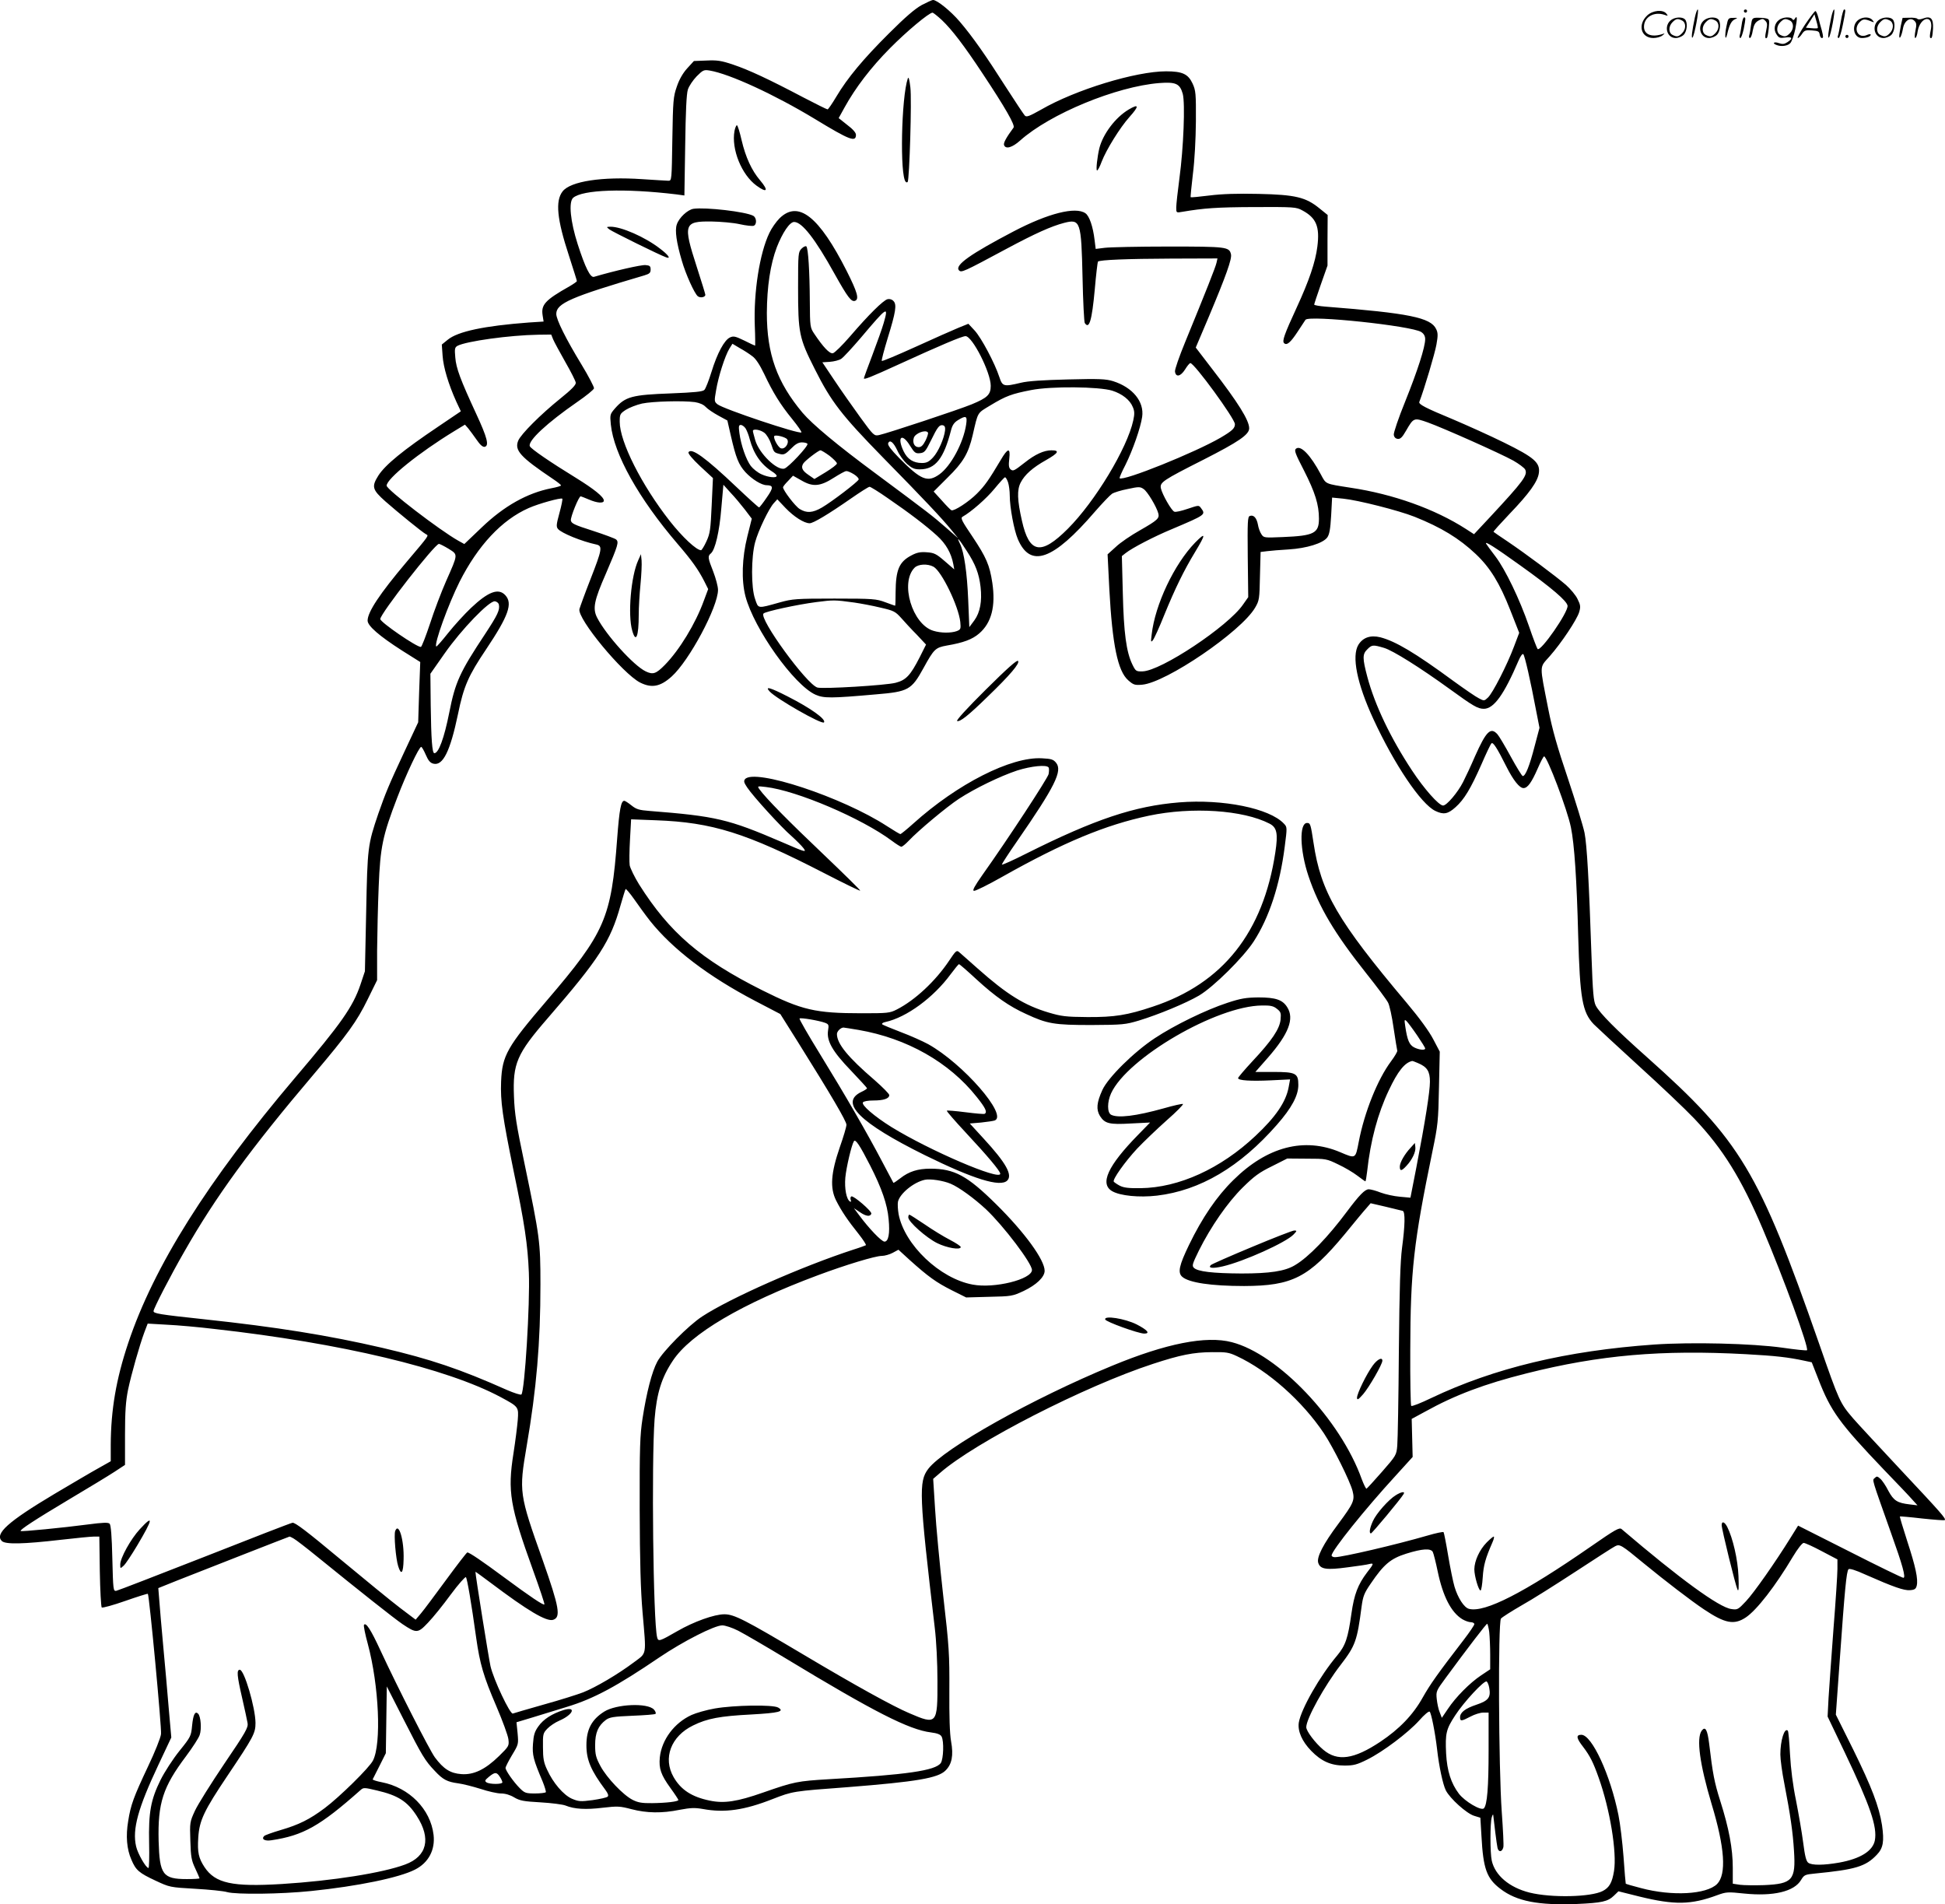 <?xml version="1.0" encoding="UTF-8"?>
<svg xmlns="http://www.w3.org/2000/svg" version="1.0" viewBox="0 0 1226.685 1200.825" preserveAspectRatio="xMidYMid meet">
  <g transform="translate(-0.159,1200.974) scale(0.1,-0.1)" fill="#000000" stroke="none">
    <path d="M5815 11978 c-42 -23 -103 -75 -206 -178 -163 -162 -262 -281 -333 -400 -26 -44 -51 -80 -55 -80 -5 0 -73 34 -152 75 -220 116 -345 174 -443 207 -77 26 -102 29 -169 26 l-79 -3 -43 -47 c-27 -30 -50 -70 -65 -115 -22 -63 -24 -87 -28 -330 -4 -261 -4 -263 -25 -263 -12 0 -87 5 -166 10 -251 17 -451 -13 -501 -77 -47 -60 -36 -175 40 -406 27 -84 50 -156 50 -160 0 -3 -21 -18 -47 -33 -154 -87 -180 -116 -169 -184 l6 -38 -93 -6 c-280 -21 -448 -56 -512 -109 l-37 -30 5 -71 c5 -73 37 -179 86 -288 l29 -62 -142 -96 c-223 -150 -334 -241 -378 -309 -44 -70 -39 -89 44 -163 81 -71 232 -194 256 -207 18 -10 26 0 -123 -176 -169 -200 -245 -315 -245 -369 0 -33 74 -97 216 -188 l116 -73 -7 -190 -6 -190 -89 -190 c-97 -207 -117 -257 -162 -385 -67 -197 -69 -212 -77 -620 l-8 -375 -28 -84 c-48 -141 -121 -245 -412 -587 -550 -648 -892 -1191 -1053 -1674 -76 -227 -109 -421 -110 -640 l0 -105 -78 -44 c-42 -23 -167 -97 -277 -162 -293 -175 -378 -251 -332 -297 23 -22 133 -20 375 8 95 11 188 20 206 20 l34 0 3 -219 c2 -121 8 -223 12 -228 5 -4 71 14 148 41 77 27 141 47 143 45 9 -9 88 -847 83 -884 -2 -23 -39 -115 -82 -205 -91 -193 -109 -242 -125 -344 -16 -94 -9 -177 20 -243 28 -67 48 -84 153 -133 88 -41 90 -42 249 -51 88 -5 179 -14 202 -21 58 -16 339 -13 531 7 292 30 555 84 654 135 85 43 128 124 117 219 -19 162 -153 298 -327 332 -33 6 -58 15 -57 18 2 3 21 42 43 85 l40 80 3 210 3 211 107 -210 c116 -228 134 -258 196 -323 51 -55 79 -69 147 -78 30 -4 93 -20 141 -35 48 -16 106 -29 129 -29 27 0 58 -9 84 -25 36 -21 60 -25 166 -31 68 -4 139 -13 157 -20 56 -23 129 -27 235 -14 95 11 108 10 181 -9 96 -25 192 -27 304 -4 70 13 95 14 147 5 136 -25 260 -8 440 63 127 49 124 49 475 75 431 34 568 57 615 105 40 39 51 95 35 183 -9 52 -12 157 -11 322 1 227 -1 271 -39 600 -22 195 -45 440 -51 544 l-12 190 44 38 c219 192 913 547 1342 687 174 57 255 73 372 74 89 1 106 -1 157 -25 198 -92 414 -284 550 -488 60 -91 163 -298 180 -362 15 -59 7 -77 -90 -208 -95 -127 -139 -212 -126 -247 13 -39 51 -45 184 -27 63 8 125 17 138 21 30 7 28 1 -15 -54 -57 -75 -81 -138 -98 -258 -22 -156 -37 -201 -90 -265 -109 -129 -228 -338 -242 -423 -8 -54 20 -118 78 -178 64 -66 125 -93 210 -93 57 0 78 5 144 38 99 49 258 169 328 247 30 34 59 59 65 55 10 -6 35 -133 47 -236 12 -109 37 -224 55 -260 26 -52 132 -147 179 -161 l39 -12 7 -116 c11 -207 33 -267 120 -333 102 -78 238 -104 480 -95 159 7 197 15 236 53 l28 27 132 -33 c221 -54 325 -53 492 9 55 20 65 21 168 10 184 -19 317 12 360 86 19 31 24 34 87 40 255 25 320 44 390 118 41 42 48 85 33 188 -19 119 -65 239 -181 475 l-110 221 25 349 c31 437 42 555 55 568 6 6 44 -5 107 -34 179 -79 243 -101 281 -98 29 2 37 8 42 28 10 41 -7 120 -60 282 -27 84 -48 153 -46 155 1 1 64 -4 140 -13 76 -8 140 -13 143 -10 9 9 -23 45 -280 319 -140 150 -274 294 -297 321 -84 98 -88 106 -215 471 -382 1093 -495 1281 -1085 1807 -198 176 -299 278 -324 326 -14 27 -19 82 -27 310 -16 480 -29 705 -44 780 -8 40 -55 193 -104 340 -68 201 -99 310 -125 442 -56 286 -57 256 9 331 75 85 171 230 186 278 10 34 9 45 -10 83 -11 24 -45 64 -73 89 -65 56 -254 197 -368 274 -47 31 -87 59 -89 61 -2 2 43 52 100 112 125 130 179 205 186 259 9 65 -29 98 -220 192 -89 44 -234 109 -321 146 -176 73 -218 95 -213 110 32 83 99 309 108 362 10 56 10 74 -2 98 -34 72 -172 100 -696 141 -40 3 -73 9 -73 13 0 4 19 61 42 127 l42 119 0 159 1 160 -52 42 c-86 70 -151 86 -383 91 -136 3 -230 0 -310 -10 -63 -8 -117 -13 -119 -11 -2 1 5 67 14 146 11 86 18 219 19 333 1 176 -1 194 -21 238 -28 60 -64 77 -167 77 -191 0 -572 -116 -789 -242 -75 -42 -91 -48 -102 -37 -7 8 -60 87 -117 176 -130 204 -212 321 -293 416 -58 68 -144 137 -169 137 -6 0 -38 -15 -71 -32z m127 -95 c63 -60 139 -159 256 -336 144 -217 207 -327 196 -342 -46 -62 -65 -97 -60 -110 10 -28 52 -16 102 29 187 167 604 340 877 362 105 8 130 -4 148 -68 16 -59 5 -342 -21 -533 -11 -82 -20 -165 -20 -184 0 -33 0 -34 38 -27 136 23 216 29 452 30 254 1 267 0 305 -21 88 -47 111 -102 95 -228 -12 -98 -53 -217 -130 -384 -79 -171 -93 -212 -80 -225 17 -17 41 4 85 71 22 34 45 68 50 76 21 31 670 -38 730 -77 17 -11 25 -26 25 -45 0 -50 -48 -199 -126 -393 -42 -103 -74 -198 -72 -210 2 -15 11 -24 24 -26 17 -2 29 9 53 51 48 83 49 84 137 53 100 -36 459 -196 540 -241 35 -20 68 -45 74 -55 19 -35 -9 -73 -222 -302 l-100 -107 -51 33 c-196 126 -459 220 -727 260 -165 26 -154 21 -188 84 -65 122 -127 187 -157 162 -12 -10 -5 -30 51 -138 70 -138 94 -215 94 -303 0 -92 -31 -108 -227 -116 -119 -5 -121 -5 -136 18 -9 13 -19 41 -22 61 -8 42 -27 63 -51 54 -14 -5 -15 -35 -13 -259 l3 -253 -33 -47 c-94 -137 -518 -419 -634 -421 -40 -1 -43 1 -64 44 -38 79 -54 198 -60 449 l-6 234 24 19 c42 33 180 105 294 152 212 90 212 90 181 132 -14 19 -15 18 -84 -5 -38 -13 -76 -22 -84 -18 -18 6 -77 110 -85 148 -7 37 12 50 269 180 222 113 288 158 288 198 0 50 -69 161 -232 372 l-105 137 84 198 c107 255 146 363 138 391 -11 46 -28 48 -395 48 -190 0 -370 -4 -401 -8 l-57 -7 -7 56 c-10 85 -33 152 -58 169 -62 43 -234 0 -452 -114 -273 -143 -372 -213 -346 -245 15 -18 27 -12 301 135 181 97 282 142 362 163 104 27 109 10 117 -344 3 -151 10 -281 14 -287 28 -43 45 15 63 210 8 95 18 174 20 177 12 11 186 18 462 19 l292 1 -6 -27 c-6 -28 -66 -179 -198 -501 -37 -90 -66 -173 -64 -185 5 -38 35 -32 63 12 14 23 29 41 34 41 25 0 281 -351 281 -385 0 -26 -17 -42 -90 -85 -159 -93 -616 -277 -637 -256 -3 2 14 41 37 85 46 93 95 233 105 302 14 96 -60 186 -183 225 -46 14 -86 16 -285 11 -158 -4 -253 -10 -297 -21 -109 -26 -116 -24 -136 37 -29 88 -113 246 -155 292 l-40 43 -62 -25 c-34 -14 -156 -68 -270 -120 -115 -52 -211 -93 -214 -89 -3 3 14 67 37 143 51 165 59 213 36 235 -9 10 -24 14 -37 11 -28 -8 -119 -98 -235 -233 -50 -58 -99 -106 -110 -108 -21 -3 -60 38 -117 123 -26 39 -27 43 -28 205 -1 186 -10 335 -22 346 -4 4 -18 -2 -30 -14 -21 -22 -22 -28 -22 -245 0 -289 6 -318 106 -516 103 -205 168 -289 429 -556 264 -269 371 -383 430 -455 l45 -55 -80 70 c-85 74 -103 88 -445 342 -238 176 -395 307 -457 380 -161 192 -225 370 -225 629 1 167 22 307 63 415 36 92 81 159 109 159 50 0 133 -107 255 -327 84 -150 106 -179 130 -170 26 11 14 54 -53 187 -175 346 -306 449 -424 333 -21 -21 -50 -62 -64 -92 -62 -129 -100 -375 -92 -586 3 -69 3 -125 2 -125 -2 0 -33 14 -68 32 -56 27 -68 30 -90 20 -36 -16 -81 -100 -117 -217 -17 -55 -37 -106 -45 -114 -10 -11 -61 -16 -211 -22 -245 -9 -287 -20 -353 -95 -31 -36 -32 -39 -26 -101 19 -187 176 -467 421 -753 91 -106 130 -161 168 -235 l25 -50 -28 -75 c-52 -143 -153 -309 -245 -403 -56 -57 -75 -63 -121 -41 -76 36 -250 229 -306 338 -30 58 -20 108 56 281 76 177 82 197 63 213 -7 6 -74 31 -148 55 -116 37 -134 46 -137 65 -3 21 50 152 62 152 2 0 25 -9 51 -20 53 -23 95 -26 95 -7 0 23 -61 72 -174 142 -163 100 -286 184 -293 201 -13 34 109 147 298 278 57 39 105 78 107 87 1 8 -34 76 -79 150 -98 161 -159 283 -159 319 0 67 93 107 555 243 33 10 40 16 40 37 0 21 -5 26 -32 28 -25 3 -196 -36 -325 -74 -23 -7 -55 57 -103 206 -46 143 -58 265 -29 292 59 52 326 61 651 22 l51 -7 5 314 c3 213 8 327 17 354 7 22 32 59 55 83 40 40 46 43 82 37 126 -21 410 -152 663 -305 222 -135 260 -149 260 -100 0 13 -20 36 -55 62 l-54 43 37 67 c69 125 166 252 287 374 106 107 245 223 268 224 4 0 31 -21 59 -47z m-367 -1910 c-9 -32 -41 -122 -71 -201 -30 -78 -54 -145 -54 -148 0 -10 43 7 220 88 260 119 399 178 421 178 43 0 159 -229 159 -313 0 -56 -21 -76 -120 -117 -77 -32 -532 -183 -585 -194 -30 -6 -34 -3 -117 111 -47 65 -121 170 -163 233 l-77 115 47 3 c26 2 59 10 72 19 14 9 69 69 123 132 168 199 177 205 145 94z m-2085 -103 c7 -17 42 -81 77 -143 35 -61 65 -120 66 -131 1 -14 -27 -43 -98 -100 -124 -100 -248 -224 -265 -265 -25 -61 13 -103 218 -241 29 -19 52 -38 52 -41 0 -4 -27 -12 -60 -18 -153 -30 -299 -112 -440 -247 l-110 -105 -38 21 c-119 67 -452 323 -452 347 0 44 204 208 425 343 l69 42 21 -24 c11 -14 35 -46 53 -72 21 -31 38 -46 50 -44 30 6 17 57 -53 208 -99 214 -127 288 -132 356 -5 55 -3 63 14 73 56 29 327 67 509 70 l82 1 12 -30z m1257 -107 c21 -15 46 -53 74 -111 56 -119 102 -193 177 -285 35 -43 61 -81 58 -84 -13 -13 -491 147 -529 177 -21 17 -21 20 -9 89 14 86 56 216 83 261 l20 32 47 -28 c26 -14 61 -37 79 -51z m2270 -217 c62 -20 111 -58 129 -103 11 -25 12 -43 3 -84 -38 -176 -241 -512 -413 -684 -169 -169 -243 -156 -289 50 -30 132 -32 196 -8 242 25 49 75 94 161 142 77 44 87 61 33 61 -48 0 -104 -26 -168 -77 -69 -54 -74 -56 -90 -43 -11 10 -13 25 -8 68 8 70 -9 68 -54 -9 -75 -126 -100 -162 -151 -213 -51 -51 -143 -111 -160 -104 -5 2 -32 29 -60 61 l-52 57 88 88 c98 96 131 152 158 267 35 151 27 137 111 188 99 60 135 73 258 97 127 25 427 22 512 -4z m-2633 -72 c30 -5 54 -15 69 -31 12 -13 48 -37 79 -54 l57 -31 21 -92 c33 -145 50 -186 93 -234 42 -45 102 -82 134 -82 43 -1 44 -15 0 -78 -23 -34 -45 -62 -48 -62 -4 0 -68 58 -143 129 -197 187 -284 249 -302 219 -5 -7 24 -42 73 -88 l81 -75 -8 -172 c-7 -153 -10 -177 -33 -227 -14 -31 -30 -56 -34 -56 -29 0 -117 82 -198 185 -177 226 -315 499 -315 625 0 47 2 51 38 75 22 14 68 32 103 40 68 14 255 19 333 9z m1711 -141 c-17 -115 -96 -262 -168 -314 -75 -54 -117 -37 -256 104 -50 51 -72 80 -68 91 10 26 33 8 58 -45 12 -28 40 -66 61 -85 31 -27 46 -34 81 -34 98 0 151 68 197 248 8 31 20 48 43 62 52 32 60 27 52 -27z m-1391 -25 c8 -13 20 -43 26 -68 25 -93 71 -159 143 -205 15 -9 27 -21 27 -26 0 -15 -53 -10 -96 10 -23 10 -53 34 -67 52 -30 40 -62 132 -72 207 -6 44 -4 52 9 52 8 0 22 -10 30 -22z m1258 -12 c-6 -52 -43 -136 -76 -171 -26 -28 -41 -35 -70 -35 -54 0 -91 24 -115 73 -44 91 -12 121 40 36 28 -45 35 -50 63 -47 28 3 35 11 68 78 43 88 54 102 76 98 12 -3 16 -12 14 -32z m-1139 -16 c14 -11 33 -43 42 -70 18 -55 18 -54 58 -64 23 -5 33 0 67 34 28 29 47 40 69 40 16 0 32 -4 35 -9 8 -12 -119 -148 -145 -156 -46 -15 -159 94 -184 178 -8 28 -15 54 -15 59 0 16 48 8 73 -12z m1031 2 c3 -5 -4 -27 -15 -50 -16 -31 -27 -42 -44 -42 -26 0 -40 28 -30 59 9 29 76 54 89 33z m-894 -37 c27 -17 -4 -73 -34 -62 -18 7 -49 64 -41 77 5 8 52 -1 75 -15z m274 -110 c25 -20 46 -41 46 -48 0 -7 -32 -31 -71 -55 l-71 -43 -39 27 c-38 26 -47 46 -31 71 11 18 96 83 108 83 6 0 32 -16 58 -35z m153 -116 c19 -12 32 -26 30 -33 -5 -15 -170 -141 -232 -177 -59 -34 -96 -36 -140 -9 -28 17 -105 118 -105 137 0 4 14 22 32 40 l31 33 55 -31 c71 -41 117 -37 204 19 35 22 69 41 77 41 7 1 29 -8 48 -20z m972 -50 c6 -18 11 -55 11 -84 0 -74 27 -219 51 -275 79 -185 222 -134 486 173 47 54 95 104 108 113 12 8 57 22 99 30 69 15 79 15 100 0 24 -15 82 -112 93 -154 8 -31 -5 -43 -117 -107 -55 -31 -123 -77 -151 -104 l-52 -47 11 -220 c19 -351 53 -516 119 -574 33 -29 41 -32 88 -28 151 13 623 334 712 485 27 46 28 55 31 200 l4 152 41 5 c23 3 84 8 136 11 114 7 216 39 243 75 14 19 20 52 25 139 l6 113 71 -7 c91 -9 348 -74 449 -114 168 -67 281 -136 386 -235 91 -86 151 -184 217 -352 l57 -145 -33 -87 c-43 -115 -134 -293 -164 -321 -23 -22 -25 -22 -57 -5 -19 9 -90 58 -159 108 -245 180 -367 252 -463 277 -62 15 -109 -1 -138 -47 -44 -72 -9 -245 94 -468 133 -288 301 -537 391 -580 52 -25 79 -20 127 23 55 49 96 117 164 271 29 67 57 126 63 132 10 10 35 -28 95 -148 43 -85 82 -134 107 -134 26 0 51 35 90 124 18 42 36 76 40 76 19 0 147 -337 169 -447 22 -106 37 -330 46 -683 11 -397 26 -483 98 -559 18 -18 145 -136 282 -261 138 -125 296 -275 352 -334 180 -190 297 -378 432 -696 131 -308 293 -752 279 -765 -3 -3 -72 4 -154 16 -193 27 -573 36 -809 20 -554 -39 -1009 -148 -1408 -338 -64 -31 -120 -53 -125 -49 -4 4 -7 164 -6 354 1 498 21 675 140 1252 34 163 37 190 41 401 l5 227 -41 78 c-26 50 -87 134 -167 229 -438 520 -542 700 -588 1009 -18 118 -20 126 -41 126 -50 0 -46 -171 9 -335 66 -196 164 -361 365 -614 67 -84 129 -167 137 -184 9 -16 25 -89 35 -161 11 -72 21 -136 23 -142 2 -5 -16 -36 -40 -68 -84 -113 -167 -319 -203 -507 -21 -108 -18 -107 -117 -65 -227 96 -461 35 -674 -176 -105 -103 -196 -237 -279 -408 -63 -130 -73 -176 -43 -202 42 -37 183 -58 390 -58 305 1 408 54 634 326 62 76 124 151 139 167 l25 29 95 -22 c51 -13 100 -24 107 -26 17 -5 15 -92 -4 -234 -11 -87 -16 -245 -20 -650 -2 -294 -7 -563 -10 -596 -5 -60 -7 -63 -96 -165 -50 -57 -94 -105 -98 -107 -4 -1 -17 26 -30 60 -134 375 -527 789 -820 864 -162 42 -414 -8 -755 -149 -500 -206 -1060 -520 -1159 -650 -61 -80 -58 -162 41 -1002 10 -81 17 -222 17 -335 1 -274 -3 -279 -177 -204 -102 43 -341 175 -667 369 -372 221 -438 255 -500 255 -63 0 -192 -46 -296 -106 -113 -65 -121 -68 -128 -39 -25 98 -36 1105 -16 1375 13 163 44 263 115 369 112 170 435 360 915 539 174 65 362 122 403 122 18 0 49 9 68 19 l37 20 71 -65 c117 -105 167 -141 264 -190 l92 -46 145 4 c141 3 147 4 218 37 80 38 132 88 132 127 0 69 -126 242 -305 419 -183 181 -264 225 -416 225 -79 0 -136 -18 -190 -61 -22 -17 -41 -30 -43 -28 -1 2 -33 63 -71 134 -94 179 -232 418 -392 678 -74 120 -132 221 -129 224 7 7 123 -13 161 -27 23 -9 25 -13 19 -49 -10 -65 28 -132 145 -253 55 -58 101 -108 101 -111 0 -3 -16 -14 -36 -23 -140 -67 -11 -195 401 -399 307 -151 475 -203 519 -160 35 35 -7 111 -149 265 l-87 95 71 6 c39 4 78 10 86 13 85 32 -199 358 -419 481 -35 19 -113 54 -172 76 -60 23 -113 45 -118 49 -5 5 4 12 20 15 133 29 303 154 411 301 26 35 50 64 53 64 3 0 53 -43 110 -96 119 -109 206 -170 312 -218 135 -63 179 -70 413 -70 198 1 215 3 299 28 125 38 298 110 380 158 91 54 278 239 344 340 98 151 165 355 196 597 16 124 16 125 -5 147 -91 97 -385 156 -660 134 -283 -23 -531 -106 -961 -321 -87 -44 -158 -76 -158 -71 0 4 43 71 96 147 240 347 288 444 246 495 -17 21 -30 25 -89 28 -194 11 -532 -160 -812 -412 -40 -36 -77 -66 -81 -66 -4 0 -42 23 -84 50 -281 183 -837 367 -896 296 -9 -12 -6 -22 14 -52 39 -58 215 -251 279 -306 31 -28 66 -63 77 -78 19 -27 12 -25 -138 40 -337 145 -415 163 -834 196 -65 5 -83 10 -114 35 -20 16 -40 29 -45 29 -21 0 -31 -54 -45 -238 -37 -503 -76 -592 -444 -1022 -251 -293 -281 -346 -288 -510 -5 -125 9 -222 79 -565 69 -330 89 -465 96 -640 8 -197 -26 -746 -47 -769 -5 -4 -46 9 -92 29 -294 131 -481 194 -784 265 -345 80 -673 132 -1121 180 -291 31 -323 37 -323 52 0 16 106 222 193 373 198 348 422 655 817 1120 214 253 272 333 340 472 l60 122 0 188 c1 103 5 285 10 403 10 250 25 320 117 560 58 152 138 320 151 320 4 0 17 -22 29 -50 16 -37 28 -51 48 -56 60 -15 106 78 155 312 36 176 65 242 178 410 141 211 169 289 120 341 -43 46 -107 22 -216 -81 -40 -38 -105 -109 -144 -158 -39 -49 -72 -87 -75 -85 -15 15 76 266 147 408 116 229 266 390 436 465 63 28 204 67 212 59 3 -2 -5 -43 -18 -90 -20 -73 -21 -87 -9 -101 22 -26 148 -78 242 -98 40 -9 36 -31 -37 -218 -35 -89 -66 -175 -70 -189 -14 -61 272 -406 382 -463 73 -37 128 -27 200 38 111 100 292 439 292 546 0 22 -14 73 -30 115 -34 86 -36 98 -15 115 27 23 54 136 66 286 l13 147 45 -50 c26 -27 66 -75 90 -106 l44 -58 -28 -112 c-34 -136 -38 -276 -12 -377 54 -206 307 -561 442 -621 52 -23 98 -23 380 2 206 17 225 28 301 166 66 120 75 129 147 142 106 18 161 39 204 76 78 67 105 172 83 320 -17 112 -38 160 -126 292 -65 96 -76 116 -62 124 55 31 150 114 201 176 33 40 63 73 67 73 5 0 13 -14 19 -31z m-758 -101 c136 -93 242 -174 311 -237 55 -50 89 -109 102 -179 l6 -33 -60 52 c-53 46 -67 53 -113 56 -40 3 -62 -1 -96 -19 -79 -41 -100 -91 -101 -235 0 -46 -1 -83 -3 -83 -1 0 -30 10 -62 22 -56 21 -76 23 -320 23 -243 0 -266 -2 -345 -24 -143 -40 -135 -41 -156 21 -26 72 -25 265 0 358 20 74 87 214 119 248 l21 23 52 -55 c53 -55 117 -96 152 -96 23 0 118 57 259 155 59 41 112 75 119 75 6 0 58 -32 115 -72z m498 -333 c55 -84 77 -142 87 -227 10 -90 -3 -160 -39 -210 l-32 -43 -7 170 c-7 173 -26 304 -52 356 -25 51 -7 32 43 -46z m3491 -91 c199 -142 294 -224 298 -254 5 -41 -170 -292 -189 -273 -4 5 -29 69 -54 143 -59 171 -149 358 -212 441 -27 35 -53 71 -58 79 -13 22 52 -19 215 -136z m-6759 105 c60 -38 61 -30 -16 -204 -29 -66 -75 -186 -101 -267 -27 -81 -53 -148 -58 -148 -27 -1 -256 156 -256 176 0 34 344 474 370 474 5 0 33 -14 61 -31z m3058 -113 c52 -29 158 -249 169 -348 4 -44 3 -48 -22 -58 -36 -13 -100 -13 -148 2 -133 40 -212 304 -118 398 23 23 82 26 119 6z m-499 -226 c41 -6 116 -20 165 -32 83 -19 93 -24 130 -65 22 -25 66 -73 99 -106 l58 -62 -40 -80 c-59 -115 -86 -144 -152 -161 -60 -16 -457 -40 -493 -30 -67 19 -371 436 -340 467 13 13 210 56 333 72 109 14 115 14 240 -3z m-2242 -13 c7 -34 -8 -65 -86 -184 -161 -243 -189 -304 -227 -497 -32 -161 -67 -256 -94 -256 -14 0 -20 89 -23 303 l-2 198 89 127 c107 153 283 335 318 330 12 -2 23 -11 25 -21z m5583 -273 c56 -17 224 -122 416 -261 146 -106 175 -123 213 -123 63 0 127 89 219 304 13 30 25 46 30 40 9 -9 45 -165 81 -357 l21 -107 -31 -117 c-32 -124 -58 -189 -75 -187 -5 1 -39 56 -75 122 -36 66 -74 130 -84 141 -43 48 -71 20 -142 -139 -24 -56 -58 -129 -75 -162 -33 -65 -103 -148 -126 -148 -27 0 -121 107 -196 221 -136 206 -235 414 -282 591 -31 117 -31 143 0 173 29 29 35 30 106 9z m-2116 -754 c4 -6 3 -25 0 -42 -7 -28 -254 -406 -419 -638 -49 -70 -63 -96 -52 -98 9 -2 91 39 183 91 382 215 647 325 921 383 271 57 593 36 760 -50 47 -24 55 -62 37 -181 -76 -505 -331 -827 -772 -973 -161 -54 -242 -67 -413 -66 -137 1 -165 5 -243 28 -155 46 -264 114 -448 277 -57 51 -111 98 -120 106 -14 12 -21 5 -61 -55 -86 -129 -216 -250 -330 -308 -45 -23 -58 -24 -222 -24 -292 0 -377 20 -627 145 -389 195 -585 364 -777 668 -29 47 -55 101 -59 120 -3 20 -2 93 2 163 l7 127 157 -6 c355 -13 569 -80 1060 -333 122 -63 225 -113 228 -111 2 3 -103 106 -234 231 -214 203 -363 354 -402 409 -14 20 -13 20 40 14 197 -23 606 -198 795 -339 28 -21 55 -38 60 -38 6 0 26 16 45 36 63 67 242 216 318 266 101 66 260 143 368 179 89 28 186 38 198 19z m-2514 -967 c143 -179 367 -350 663 -505 l159 -83 110 -175 c213 -340 307 -501 307 -523 0 -13 -19 -77 -42 -142 -56 -163 -63 -256 -23 -336 34 -67 73 -125 142 -211 29 -37 50 -69 45 -71 -4 -2 -38 -15 -77 -27 -328 -107 -778 -306 -955 -422 -87 -57 -248 -220 -283 -285 -34 -63 -68 -196 -93 -358 -16 -105 -19 -179 -18 -575 1 -331 6 -507 18 -647 24 -281 29 -253 -56 -317 -100 -75 -240 -157 -318 -188 -36 -14 -147 -49 -248 -77 -101 -29 -189 -54 -196 -57 -17 -7 -122 215 -141 299 -11 49 -95 573 -95 595 0 1 44 -30 98 -71 231 -174 350 -245 392 -232 50 16 39 78 -65 374 -150 422 -151 432 -102 721 62 360 87 652 87 1020 0 270 -4 298 -100 760 -52 246 -63 317 -67 426 -8 207 17 267 213 493 325 375 396 485 459 711 15 52 29 98 32 103 2 4 27 -25 55 -65 28 -40 72 -101 99 -135z m4838 -722 c28 -41 51 -78 51 -83 0 -13 -39 -9 -70 7 -30 16 -43 45 -56 135 -6 40 -5 43 9 30 8 -8 38 -48 66 -89z m-3523 34 c306 -53 572 -204 745 -422 57 -71 68 -96 51 -107 -5 -3 -59 2 -122 10 -62 8 -115 12 -117 10 -3 -3 51 -65 119 -138 137 -147 218 -243 218 -260 0 -45 -445 146 -687 295 -107 67 -190 138 -179 155 4 7 32 12 67 12 64 0 99 12 99 34 0 8 -42 50 -92 94 -169 145 -238 230 -238 291 0 17 23 40 41 41 4 0 46 -7 95 -15z m3528 -209 c58 -24 76 -52 76 -117 0 -62 -29 -247 -86 -543 l-37 -189 -66 6 c-37 3 -91 15 -121 26 -30 12 -64 21 -76 21 -24 0 -60 -37 -137 -140 -119 -160 -243 -289 -329 -339 -63 -38 -159 -52 -337 -52 -181 1 -276 12 -300 36 -13 13 -9 25 32 109 75 150 180 302 276 397 72 71 104 95 184 134 l97 49 124 -1 c120 0 125 -1 197 -36 41 -19 95 -51 121 -71 26 -20 49 -36 51 -36 2 0 7 28 11 63 21 194 67 365 137 512 56 119 100 174 147 184 1 1 18 -5 36 -13z m-3455 -645 c73 -143 109 -246 117 -339 9 -91 -1 -142 -26 -142 -19 0 -99 84 -161 168 l-32 43 39 -26 c38 -26 64 -29 71 -9 5 15 -114 117 -126 109 -6 -3 -7 -13 -4 -22 4 -10 2 -14 -5 -10 -22 14 -35 80 -29 151 6 64 39 205 54 229 10 16 37 -25 102 -152z m508 -116 c53 -22 150 -93 224 -162 111 -105 289 -340 289 -382 -1 -59 -237 -118 -374 -92 -207 38 -430 251 -467 444 -5 29 -7 64 -4 79 12 51 99 123 170 138 34 7 115 -5 162 -25z m-4642 -916 c797 -89 1465 -248 1805 -430 113 -61 113 -61 107 -144 -3 -38 -15 -133 -27 -210 -38 -241 -23 -332 124 -739 42 -116 74 -212 71 -214 -6 -7 -91 50 -253 170 -139 103 -220 158 -233 158 -4 0 -64 -78 -133 -172 -70 -95 -141 -191 -160 -213 l-33 -39 -98 74 c-54 41 -224 180 -378 308 -210 175 -286 233 -301 229 -12 -2 -262 -99 -556 -215 -294 -115 -544 -212 -555 -214 -19 -3 -20 4 -25 204 -3 140 -9 211 -17 219 -9 9 -41 8 -140 -5 -151 -20 -417 -46 -421 -41 -8 7 92 72 303 198 121 72 250 150 288 175 l67 44 0 191 c0 148 5 212 19 282 21 100 72 279 103 363 l21 55 121 -7 c66 -3 202 -15 301 -27z m9660 -159 c183 -10 264 -19 366 -41 l47 -10 42 -107 c78 -201 133 -277 411 -568 85 -88 168 -175 184 -194 l30 -33 -50 6 c-77 9 -100 23 -134 86 -16 32 -39 66 -51 76 -18 16 -22 17 -35 4 -16 -15 -22 7 104 -349 71 -198 94 -280 77 -280 -8 0 -160 74 -339 165 l-325 164 -48 -77 c-95 -153 -230 -346 -281 -400 -49 -52 -53 -55 -92 -49 -77 10 -324 190 -692 504 -14 12 -39 -2 -196 -111 -420 -291 -667 -417 -766 -392 -31 7 -71 69 -92 140 -9 30 -27 119 -40 196 -13 78 -26 144 -29 148 -4 3 -48 -6 -99 -21 -203 -59 -539 -137 -586 -137 -12 0 -21 5 -21 11 0 30 211 293 403 502 l108 119 -3 120 -3 120 85 46 c189 105 376 175 639 241 460 116 851 150 1386 121z m-9162 -1162 c12 -6 81 -59 152 -117 265 -215 482 -387 535 -423 88 -59 97 -59 161 9 31 32 95 111 143 177 48 65 92 114 96 110 8 -9 34 -160 65 -384 23 -162 46 -242 127 -430 39 -91 73 -184 76 -208 5 -42 3 -45 -59 -106 -87 -85 -160 -120 -238 -114 -69 5 -112 32 -167 106 -35 49 -234 439 -343 674 -60 130 -92 180 -104 161 -3 -5 7 -58 24 -119 71 -264 87 -630 33 -736 -22 -45 -212 -231 -304 -300 -96 -72 -163 -105 -279 -139 -51 -15 -98 -32 -103 -37 -20 -20 3 -34 46 -27 200 30 305 89 561 316 19 17 23 17 103 -2 134 -31 193 -69 252 -161 92 -142 65 -255 -73 -306 -142 -53 -457 -103 -778 -123 -312 -19 -420 4 -488 107 -37 57 -45 92 -39 186 7 108 36 169 185 391 164 244 176 267 176 332 -1 97 -71 335 -99 335 -21 0 -18 -36 15 -179 16 -69 31 -140 34 -157 5 -28 -11 -57 -147 -257 -83 -123 -167 -257 -185 -296 -32 -70 -33 -74 -29 -189 3 -103 7 -124 31 -175 15 -32 27 -60 27 -62 0 -3 -36 -5 -80 -5 -152 0 -172 28 -178 240 -6 239 27 341 173 535 41 55 80 115 86 134 13 38 7 117 -10 134 -19 19 -31 -5 -38 -76 -6 -64 -8 -70 -80 -159 -41 -51 -94 -133 -119 -183 -62 -126 -76 -204 -72 -398 2 -86 0 -157 -4 -157 -16 0 -68 91 -78 136 -25 108 12 241 140 513 l82 174 -16 181 c-8 100 -24 278 -35 396 -11 118 -22 249 -25 290 l-6 75 122 49 c193 76 703 276 706 276 2 0 13 -5 25 -12z m9638 -80 l99 -52 0 -61 c0 -33 -11 -203 -25 -378 -13 -175 -27 -370 -31 -435 l-6 -117 110 -230 c159 -334 204 -465 188 -551 -13 -67 -92 -116 -225 -140 -97 -17 -172 -18 -195 -1 -13 10 -21 41 -32 127 -8 63 -29 183 -45 265 -20 96 -33 201 -38 292 -4 79 -10 146 -14 149 -21 21 -47 -62 -47 -150 0 -31 11 -113 25 -183 39 -201 54 -310 61 -424 12 -185 -9 -209 -188 -217 -58 -2 -127 -1 -152 2 l-46 7 0 101 c0 119 -24 248 -79 421 -37 116 -48 174 -70 361 -11 88 -24 112 -47 82 -35 -48 -12 -213 62 -461 84 -277 95 -445 35 -506 -67 -66 -284 -78 -479 -26 -51 13 -95 26 -97 28 -1 2 -8 78 -14 169 -7 91 -21 209 -32 263 -51 255 -168 507 -234 507 -35 0 -32 -21 11 -76 44 -58 64 -98 98 -194 71 -198 116 -471 97 -589 -12 -73 -29 -104 -71 -126 -75 -39 -325 -44 -462 -10 -127 32 -217 108 -238 201 -11 47 -11 239 0 274 4 14 8 20 9 15 5 -48 22 -185 27 -207 6 -30 29 -29 37 3 3 11 -2 110 -10 222 -20 278 -24 1196 -5 1220 8 9 66 46 130 83 65 36 218 133 342 214 124 81 235 153 248 159 29 15 38 10 182 -109 133 -109 297 -235 378 -289 133 -89 190 -100 264 -51 69 46 187 198 297 383 30 50 59 87 68 87 9 0 60 -23 114 -52z m-2453 -5 c5 -10 19 -65 31 -123 33 -158 85 -258 155 -301 17 -10 41 -19 54 -19 12 0 22 -6 22 -12 0 -7 -30 -51 -66 -98 -167 -217 -212 -281 -259 -364 -61 -110 -148 -200 -268 -280 -167 -111 -270 -126 -360 -50 -50 42 -107 117 -107 142 0 53 115 261 217 393 93 121 104 152 132 368 9 65 16 84 58 145 82 121 125 157 223 188 102 32 155 35 168 11z m356 -505 c3 -29 6 -94 6 -144 l0 -91 -57 -38 c-71 -47 -161 -138 -210 -212 l-38 -56 -13 34 c-8 18 -16 56 -19 84 -5 49 -4 52 58 136 136 185 254 339 260 339 3 0 9 -24 13 -52z m-4736 8 c37 -19 173 -98 302 -176 555 -336 775 -448 913 -465 40 -5 60 -13 67 -26 16 -29 12 -142 -5 -167 -34 -48 -215 -74 -705 -102 -200 -12 -220 -16 -415 -84 -165 -58 -247 -70 -337 -51 -113 23 -182 68 -228 148 -69 120 -17 258 123 326 89 44 170 59 365 69 177 10 214 19 171 44 -34 19 -278 15 -399 -6 -52 -9 -118 -28 -147 -41 -109 -50 -188 -156 -200 -267 -7 -71 7 -111 68 -195 27 -37 49 -71 49 -74 0 -10 -76 -19 -166 -20 -64 -1 -90 4 -123 21 -59 30 -162 138 -202 212 -29 54 -34 73 -34 133 0 78 19 122 68 159 24 17 47 21 166 26 77 3 143 8 147 12 4 5 -1 17 -10 27 -40 44 -238 35 -314 -13 -79 -50 -112 -112 -112 -212 0 -92 28 -159 120 -282 16 -22 21 -35 14 -42 -6 -6 -48 -15 -95 -22 -77 -10 -88 -9 -131 9 -53 24 -118 99 -156 183 -21 44 -26 71 -26 141 -1 83 0 89 28 118 15 16 49 39 75 50 88 38 110 92 27 67 -71 -22 -128 -58 -159 -103 -24 -33 -30 -55 -34 -110 -5 -71 2 -99 61 -238 13 -32 22 -63 20 -67 -3 -4 -34 -8 -68 -8 -58 0 -66 3 -96 33 -40 40 -90 112 -90 128 0 7 19 44 41 81 41 68 41 69 35 138 l-7 69 103 31 c57 18 155 48 218 67 167 51 312 129 580 311 148 100 347 202 397 202 18 0 64 -15 101 -34z m4736 -360 c11 -60 -5 -81 -80 -106 -72 -24 -104 -49 -104 -80 0 -26 9 -25 66 5 26 14 62 25 80 25 l34 0 0 -237 c0 -235 -9 -346 -30 -367 -17 -17 -119 43 -157 92 -50 66 -75 144 -81 254 -6 127 0 153 57 240 55 85 184 224 199 214 5 -3 13 -21 16 -40z m-6240 -561 c9 -13 16 -29 16 -35 0 -13 -80 -13 -100 0 -13 9 -10 14 15 35 38 31 49 31 69 0z M5727 11515 c-41 -119 -51 -614 -13 -652 3 -4 9 -4 12 -1 11 12 27 523 17 598 -6 50 -11 68 -16 55z M7120 11319 c-84 -50 -162 -154 -185 -244 -13 -55 -22 -136 -15 -140 4 -3 18 23 30 56 29 75 115 214 175 281 62 69 61 86 -5 47z M4634 11184 c-21 -114 44 -276 139 -345 67 -49 78 -32 22 34 -52 61 -91 145 -116 252 -12 52 -25 95 -30 95 -4 0 -11 -16 -15 -36z M4375 10693 c-37 -6 -91 -56 -105 -99 -13 -37 -2 -114 32 -229 24 -84 79 -205 100 -223 16 -13 48 -7 48 9 0 5 -25 86 -55 179 -86 266 -80 285 93 283 59 -1 139 -8 179 -17 40 -9 79 -13 88 -10 21 8 19 51 -3 63 -48 26 -300 55 -377 44z M3845 10563 c18 -14 317 -162 358 -176 33 -12 13 16 -39 55 -94 73 -245 139 -313 138 -26 -1 -26 -1 -6 -17z M7539 8588 c-132 -136 -253 -392 -274 -580 -6 -47 -5 -51 8 -35 8 10 41 82 72 160 68 166 123 279 194 396 69 114 69 129 0 59z M4027 8477 c-46 -99 -67 -345 -38 -444 23 -82 41 -38 41 100 0 45 5 131 11 191 6 61 9 129 7 151 l-4 40 -17 -38z M6218 7660 c-116 -115 -188 -194 -180 -197 18 -7 70 34 191 152 143 138 207 213 193 227 -7 7 -67 -46 -204 -182z M4855 7650 c41 -46 329 -210 343 -196 17 18 -83 90 -227 163 -113 58 -147 67 -116 33z M7743 5686 c-135 -44 -334 -141 -458 -223 -133 -88 -295 -248 -331 -327 -36 -79 -40 -123 -15 -164 31 -48 59 -55 196 -47 l120 6 -76 -78 c-191 -195 -243 -309 -163 -355 50 -29 170 -41 282 -28 272 32 524 181 757 447 93 106 135 184 135 251 0 74 -16 82 -158 82 l-113 0 80 91 c130 149 167 245 121 317 -29 47 -73 62 -182 62 -78 -1 -110 -6 -195 -34z m312 -38 c24 -19 27 -26 23 -68 -6 -59 -55 -132 -177 -262 -50 -54 -91 -102 -91 -107 0 -15 80 -20 206 -14 l122 6 -9 -49 c-17 -93 -82 -188 -209 -307 -220 -207 -483 -327 -725 -330 -77 -1 -107 3 -132 16 -17 9 -34 21 -37 25 -9 14 71 126 147 208 40 42 123 122 186 178 63 55 109 102 103 104 -6 2 -60 -10 -119 -27 -179 -50 -291 -63 -334 -41 -25 14 -25 80 0 135 102 223 666 552 952 554 53 1 72 -3 94 -21z M6972 3689 c5 -15 207 -88 246 -89 40 0 20 23 -48 58 -74 37 -207 58 -198 31z M8659 3398 c-40 -55 -99 -176 -99 -203 1 -16 8 -12 39 23 37 43 121 188 121 211 0 25 -32 9 -61 -31z M8899 4773 c-38 -40 -69 -94 -69 -120 0 -30 11 -29 42 5 36 38 60 89 56 118 l-3 26 -26 -29z M7897 4146 c-137 -57 -253 -108 -259 -114 -19 -19 11 -23 76 -8 133 31 399 151 446 201 22 23 22 25 4 25 -10 0 -131 -47 -267 -104z M5730 4333 c0 -28 114 -129 183 -163 62 -30 144 -44 148 -25 1 6 -30 26 -68 46 -39 20 -111 64 -160 98 -49 33 -93 61 -96 61 -4 0 -7 -8 -7 -17z M883 2366 c-57 -62 -123 -181 -123 -222 0 -27 0 -27 21 -8 12 10 50 68 86 128 100 168 105 199 16 102z M2494 2355 c-9 -24 4 -176 19 -222 19 -60 32 -45 34 42 4 123 -31 239 -53 180z M8805 2581 c-45 -27 -124 -116 -145 -164 -20 -44 -25 -77 -12 -77 7 0 188 217 206 248 11 18 -14 15 -49 -7z M10860 2392 c0 -26 88 -383 100 -407 7 -14 9 10 6 85 -4 105 -36 242 -71 311 -17 33 -35 38 -35 11z M9378 2283 c-46 -47 -77 -116 -78 -169 0 -43 27 -134 39 -134 5 0 11 37 14 83 5 77 17 119 61 220 9 20 13 37 8 37 -4 0 -24 -17 -44 -37z M10691 11900 c-18 -85 -24 -135 -15 -127 12 11 43 177 33 177 -4 0 -12 -22 -18 -50z M11000 11940 c0 -5 5 -10 10 -10 6 0 10 5 10 10 0 6 -4 10 -10 10 -5 0 -10 -4 -10 -10z M11551 11900 c-18 -85 -24 -135 -15 -127 12 11 43 177 33 177 -4 0 -12 -22 -18 -50z M11611 11873 c-7 -42 -15 -82 -18 -90 -3 -7 -1 -13 5 -13 5 0 17 37 26 83 19 95 19 97 8 97 -4 0 -14 -34 -21 -77z M10391 11913 c-63 -59 -40 -143 38 -143 20 0 46 7 57 16 18 14 18 15 -6 7 -64 -19 -110 0 -110 48 0 61 63 98 130 75 22 -8 23 -7 11 8 -22 27 -85 21 -120 -11z M11386 11855 c-31 -47 -52 -85 -46 -85 5 0 17 11 26 25 15 23 23 26 63 23 39 -3 46 -6 49 -25 2 -13 8 -23 13 -23 11 0 11 6 0 50 -6 19 -15 54 -21 78 -6 23 -14 42 -19 42 -4 0 -33 -38 -65 -85z m80 -22 c-2 -3 -20 -3 -40 -1 l-35 3 27 42 27 43 12 -42 c7 -23 11 -43 9 -45z M10543 11885 c-50 -35 -31 -115 27 -115 17 0 39 9 50 20 22 22 27 79 8 98 -16 16 -59 15 -85 -3z m68 -5 c25 -14 25 -54 -1 -80 -23 -23 -33 -24 -61 -10 -25 14 -25 54 1 80 23 23 33 24 61 10z M10753 11885 c-50 -35 -31 -115 27 -115 17 0 39 9 50 20 22 22 27 79 8 98 -16 16 -59 15 -85 -3z m68 -5 c25 -14 25 -54 -1 -80 -23 -23 -33 -24 -61 -10 -25 14 -25 54 1 80 23 23 33 24 61 10z M10890 11843 c-12 -56 -8 -100 5 -48 13 57 26 83 48 93 20 9 19 10 -10 9 -31 0 -33 -2 -43 -54z M10986 11853 c-4 -27 -9 -56 -12 -65 -3 -10 -1 -18 4 -18 5 0 14 26 21 57 13 68 13 73 2 73 -5 0 -12 -21 -15 -47z M11045 11851 c-3 -25 -8 -54 -11 -63 -3 -10 -1 -18 4 -18 6 0 14 21 18 47 7 36 15 51 36 63 25 13 29 13 43 -1 13 -13 14 -24 6 -60 -9 -41 -8 -59 5 -47 3 3 8 31 11 61 5 53 4 56 -18 61 -13 3 -38 4 -56 4 -29 -1 -32 -4 -38 -47z M11223 11885 c-30 -21 -38 -62 -17 -92 14 -22 21 -25 55 -20 45 6 50 -5 14 -29 -20 -13 -31 -14 -55 -6 -30 11 -44 -1 -14 -12 30 -12 71 -6 87 12 9 10 23 49 31 87 14 68 13 93 -3 66 -6 -9 -11 -10 -15 -2 -10 16 -58 14 -83 -4z m68 -5 c25 -14 25 -54 -1 -80 -23 -23 -33 -24 -61 -10 -25 14 -25 54 1 80 23 23 33 24 61 10z M11723 11885 c-47 -33 -32 -115 21 -115 31 0 56 10 56 21 0 5 -11 4 -24 -2 -55 -25 -89 38 -45 82 20 20 31 21 74 3 18 -7 18 -6 6 9 -17 21 -59 22 -88 2z M11853 11885 c-50 -35 -31 -115 27 -115 17 0 39 9 50 20 22 22 27 79 8 98 -16 16 -59 15 -85 -3z m68 -5 c25 -14 25 -54 -1 -80 -23 -23 -33 -24 -61 -10 -25 14 -25 54 1 80 23 23 33 24 61 10z M11990 11848 c-5 -27 -10 -57 -10 -66 1 -27 16 5 24 51 9 47 47 71 72 45 13 -13 14 -24 6 -62 -5 -25 -6 -46 -1 -46 5 0 12 19 15 42 7 43 33 78 59 78 23 0 33 -29 23 -73 -5 -22 -6 -42 -3 -45 10 -11 15 6 18 58 3 64 -15 81 -63 63 -18 -7 -32 -7 -36 -2 -3 5 -25 8 -49 7 l-44 -1 -11 -49z M11640 11780 c0 -5 5 -10 10 -10 6 0 10 5 10 10 0 6 -4 10 -10 10 -5 0 -10 -4 -10 -10z"></path>
  </g>
</svg>
